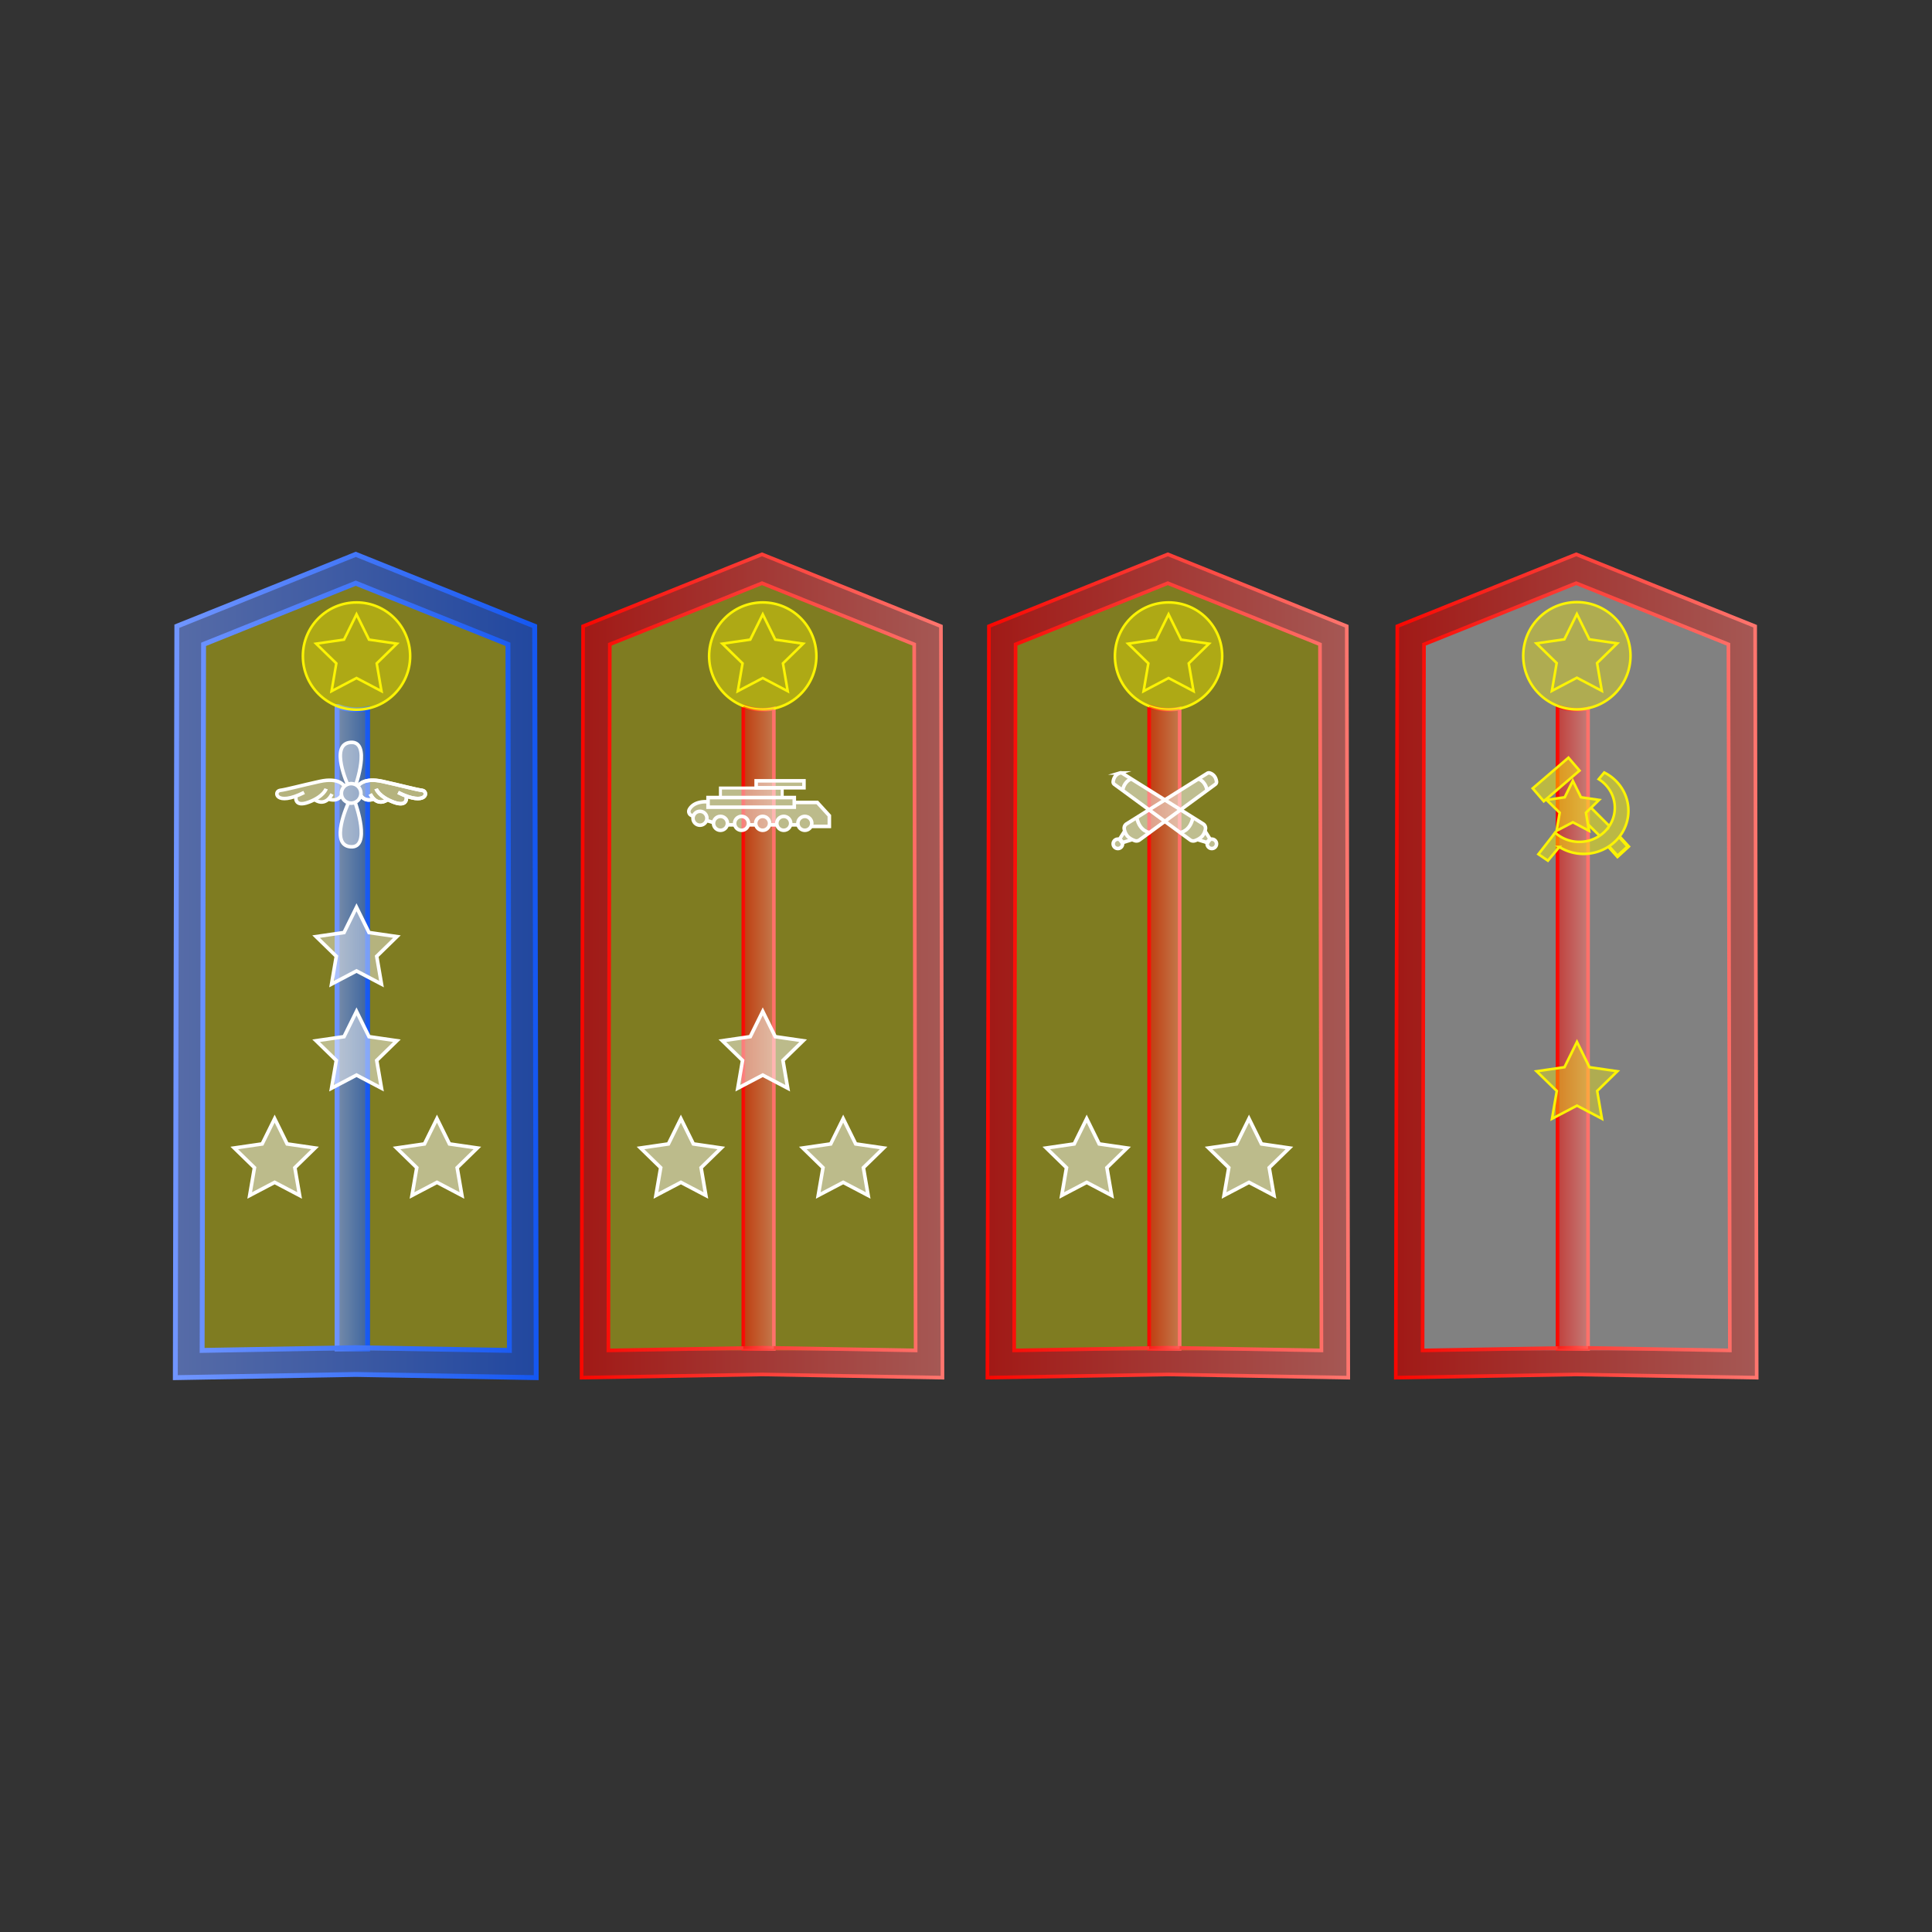 <svg id="Layer_1" data-name="Layer 1" xmlns="http://www.w3.org/2000/svg" xmlns:xlink="http://www.w3.org/1999/xlink" viewBox="0 0 3539.62 3539.62"><rect x="0" y="0" width="3539.62" height="3539.62" fill="#333333" stroke="none"/><defs><style>.cls-1,.cls-17,.cls-19,.cls-20{fill:#fff;}.cls-1,.cls-7{opacity:0.38;}.cls-10,.cls-11,.cls-15,.cls-18,.cls-2,.cls-21,.cls-23,.cls-25,.cls-26,.cls-28,.cls-30,.cls-5,.cls-8{fill:none;}.cls-10,.cls-11,.cls-15,.cls-18,.cls-2,.cls-21,.cls-23,.cls-25,.cls-26,.cls-28,.cls-30,.cls-5,.cls-7,.cls-8{stroke-miterlimit:10;}.cls-2,.cls-21,.cls-23,.cls-28,.cls-30,.cls-5{stroke-width:6.68px;}.cls-2{stroke:url(#linear-gradient);}.cls-3{opacity:0.56;}.cls-4{fill:url(#linear-gradient-2);}.cls-5{stroke:url(#linear-gradient-3);}.cls-24,.cls-31,.cls-6{opacity:0.53;}.cls-6{fill:url(#linear-gradient-4);}.cls-7,.cls-9{fill:#fbf304;}.cls-10,.cls-7,.cls-8{stroke:#fbf304;}.cls-7{stroke-width:0.16px;}.cls-8{stroke-width:4.74px;}.cls-19,.cls-27,.cls-9{opacity:0.48;}.cls-10,.cls-18{stroke-width:6.51px;}.cls-11,.cls-15{stroke-width:8.96px;}.cls-11{stroke:url(#linear-gradient-5);}.cls-12{opacity:0.61;fill:url(#linear-gradient-6);}.cls-13{opacity:0.57;}.cls-14{fill:url(#linear-gradient-7);}.cls-15{stroke:url(#linear-gradient-8);}.cls-16,.cls-20{opacity:0.42;}.cls-18,.cls-25,.cls-26{stroke:#fff;}.cls-21{stroke:url(#linear-gradient-9);}.cls-22{fill:url(#linear-gradient-10);}.cls-23{stroke:url(#linear-gradient-11);}.cls-24{fill:url(#linear-gradient-12);}.cls-25{stroke-width:5.51px;}.cls-26{stroke-width:6.48px;}.cls-28{stroke:url(#linear-gradient-13);}.cls-29{fill:url(#linear-gradient-14);}.cls-30{stroke:url(#linear-gradient-15);}.cls-31{fill:url(#linear-gradient-16);}.cls-32{opacity:0.5;}</style><linearGradient id="linear-gradient" x1="2850.28" y1="1882.88" x2="2912.8" y2="1882.88" gradientUnits="userSpaceOnUse"><stop offset="0" stop-color="#f80600"/><stop offset="1" stop-color="#ff766f"/></linearGradient><linearGradient id="linear-gradient-2" x1="2557.21" y1="1769.81" x2="3218.41" y2="1769.81" xlink:href="#linear-gradient"/><linearGradient id="linear-gradient-3" x1="2553.87" y1="1769.71" x2="3221.75" y2="1769.71" xlink:href="#linear-gradient"/><linearGradient id="linear-gradient-4" x1="2853.62" y1="1882.88" x2="2909.46" y2="1882.88" xlink:href="#linear-gradient"/><linearGradient id="linear-gradient-5" x1="613.14" y1="1882.88" x2="677.94" y2="1882.88" gradientUnits="userSpaceOnUse"><stop offset="0" stop-color="#7196ff"/><stop offset="1" stop-color="#1457f1"/></linearGradient><linearGradient id="linear-gradient-6" x1="617.62" y1="1882.88" x2="673.46" y2="1882.88" xlink:href="#linear-gradient-5"/><linearGradient id="linear-gradient-7" x1="321.21" y1="1769.81" x2="982.4" y2="1769.81" xlink:href="#linear-gradient-5"/><linearGradient id="linear-gradient-8" x1="316.72" y1="1769.67" x2="986.89" y2="1769.67" xlink:href="#linear-gradient-5"/><linearGradient id="linear-gradient-9" x1="1358.55" y1="1882.88" x2="1421.07" y2="1882.88" xlink:href="#linear-gradient"/><linearGradient id="linear-gradient-10" x1="1065.48" y1="1769.81" x2="1726.67" y2="1769.81" xlink:href="#linear-gradient"/><linearGradient id="linear-gradient-11" x1="1062.13" y1="1769.71" x2="1730.02" y2="1769.71" xlink:href="#linear-gradient"/><linearGradient id="linear-gradient-12" x1="1361.89" y1="1882.88" x2="1417.72" y2="1882.88" xlink:href="#linear-gradient"/><linearGradient id="linear-gradient-13" x1="2102.02" y1="1882.88" x2="2164.54" y2="1882.88" xlink:href="#linear-gradient"/><linearGradient id="linear-gradient-14" x1="1808.95" y1="1769.81" x2="2470.14" y2="1769.81" xlink:href="#linear-gradient"/><linearGradient id="linear-gradient-15" x1="1805.6" y1="1769.71" x2="2473.49" y2="1769.71" xlink:href="#linear-gradient"/><linearGradient id="linear-gradient-16" x1="2105.36" y1="1882.88" x2="2161.19" y2="1882.88" xlink:href="#linear-gradient"/></defs><polygon class="cls-1" points="2608.97 1180.48 2887.81 1068.45 3166.65 1180.48 3169.27 2474.1 2606.35 2474.1 2608.97 1180.48"/><path class="cls-2" d="M2889.17,1300.22a98.26,98.26,0,0,1-33.56-5.88h-2V2471.43h55.84V1298.11A98.29,98.29,0,0,1,2889.17,1300.22Z"/><g class="cls-3"><path class="cls-4" d="M3218.41,2524l-330.6-5.85-330.6,5.85,2.8-1376.69,327.8-131.71,327.8,131.71Zm-330.6-54.89h.43l281,5-2.62-1293.62-278.84-112-278.84,112-2.62,1293.62Z"/></g><path class="cls-5" d="M3218.41,2524l-330.6-5.85-330.6,5.85,2.8-1376.69,327.8-131.71,327.8,131.71Zm-330.6-54.89h.43l281,5-2.62-1293.62-278.84-112-278.84,112-2.62,1293.62Z"/><path class="cls-6" d="M2889.17,1300.22a98.26,98.26,0,0,1-33.56-5.88h-2V2471.43h55.84V1298.11A98.29,98.29,0,0,1,2889.17,1300.22Z"/><polygon class="cls-7" points="2889.17 1908.89 2912.05 1955.23 2963.19 1962.66 2926.18 1998.74 2934.92 2049.68 2889.17 2025.63 2843.43 2049.68 2852.16 1998.74 2815.16 1962.66 2866.3 1955.23 2889.17 1908.89"/><polygon class="cls-8" points="2889.17 1908.89 2912.05 1955.23 2963.19 1962.66 2926.18 1998.74 2934.92 2049.68 2889.17 2025.63 2843.43 2049.68 2852.16 1998.74 2815.16 1962.66 2866.3 1955.23 2889.17 1908.89"/><polyline class="cls-9" points="2947.23 1550.91 2963.41 1568.87 2983.06 1550.89 2967.55 1533.86"/><rect class="cls-9" x="2807.86" y="1412.62" width="86.24" height="31.13" transform="translate(-242.87 2200.14) rotate(-40.62)"/><path class="cls-9" d="M2939.16,1415.31,2929,1427.5c17.75,11.16,29.49,30.44,29.49,52.37,0,34.52-29.07,62.51-64.92,62.51a66,66,0,0,1-44.49-17l-5.84,7.9L2818.52,1565l17.41,11.81,20.86-25.11a84.56,84.56,0,0,0,90.44-.76c21.82-14.2,36.17-38.23,36.17-65.5C2983.4,1454.92,2965.44,1428.48,2939.16,1415.31Z"/><polygon class="cls-9" points="2881.6 1430.56 2896.48 1460.7 2929.74 1465.53 2905.67 1488.99 2911.35 1522.11 2881.6 1506.47 2851.85 1522.11 2857.53 1488.99 2833.47 1465.53 2866.73 1460.7 2881.6 1430.56"/><polygon class="cls-8" points="2881.6 1430.56 2896.48 1460.7 2929.74 1465.53 2905.67 1488.99 2911.35 1522.11 2881.6 1506.47 2851.85 1522.11 2857.53 1488.99 2833.47 1465.53 2866.73 1460.7 2881.6 1430.56"/><path class="cls-8" d="M2939.16,1415.31,2929,1427.5c17.75,11.16,29.49,30.44,29.49,52.37,0,34.52-29.07,62.51-64.92,62.51a66,66,0,0,1-44.49-17l-5.84,7.9L2818.52,1565l17.41,11.81,20.86-25.11a84.56,84.56,0,0,0,90.44-.76c21.82-14.2,36.17-38.23,36.17-65.5C2983.4,1454.92,2965.44,1428.48,2939.16,1415.31Z"/><polyline class="cls-10" points="2947.23 1550.91 2963.41 1568.87 2983.06 1550.89 2967.55 1533.86"/><polyline class="cls-8" points="2947.23 1550.91 2963.41 1568.87 2983.06 1550.89 2967.55 1533.86"/><rect class="cls-8" x="2807.86" y="1412.62" width="86.24" height="31.13" transform="translate(-242.87 2200.14) rotate(-40.62)"/><line class="cls-8" x1="2948.43" y1="1513.35" x2="2915.12" y2="1480.04"/><line class="cls-8" x1="2909.7" y1="1510.62" x2="2929.56" y2="1530.19"/><path class="cls-9" d="M2947.36,1513.74a123.7,123.7,0,0,1-13.21-12.58c-4-4.41-7.53-9.2-11.68-13.44-2.41-2.47-5-5-8.72-3.41-2.83,1.18-6.08,3.54-6.45,6.77a22.89,22.89,0,0,0,.42,5.08l.54,4.45c.41,3.47.83,6.93,1.25,10.4a3.75,3.75,0,0,0,4.4,3.35c1.35,1.7,2.73,3.37,4.18,5,2.61,2.94,5.44,6.54,8.85,8.6a9,9,0,0,0,11.06-1c2.46-2.2,4.12-4.94,7.52-5.83S2950.28,1516.15,2947.36,1513.74Z"/><circle class="cls-8" cx="2888.98" cy="1201.42" r="98.26"/><circle class="cls-7" cx="2888.98" cy="1201.42" r="98.26"/><polygon class="cls-8" points="2888.98 1124.96 2911.85 1171.31 2962.99 1178.74 2925.99 1214.81 2934.72 1265.75 2888.98 1241.7 2843.23 1265.75 2851.97 1214.81 2814.96 1178.74 2866.11 1171.31 2888.98 1124.96"/><polygon class="cls-7" points="372.97 1180.48 651.81 1068.45 930.65 1180.48 933.27 2474.1 370.35 2474.1 372.97 1180.48"/><path class="cls-11" d="M653.17,1300.22a98.17,98.17,0,0,1-33.56-5.88h-2V2471.43h55.84V1298.11A98.29,98.29,0,0,1,653.17,1300.22Z"/><path class="cls-12" d="M653.17,1300.22a98.17,98.17,0,0,1-33.56-5.88h-2V2471.43h55.84V1298.11A98.29,98.29,0,0,1,653.17,1300.22Z"/><g class="cls-13"><path class="cls-14" d="M982.4,2524l-330.59-5.85L321.21,2524,324,1147.32l327.81-131.71,327.8,131.71Zm-330.59-54.89h.43l281,5-2.62-1293.62-278.84-112L373,1180.48,370.34,2474.1Z"/></g><path class="cls-15" d="M982.4,2524l-330.59-5.85L321.21,2524,324,1147.32l327.81-131.71,327.8,131.71Zm-330.59-54.89h.43l281,5-2.62-1293.62-278.84-112L373,1180.48,370.34,2474.1Z"/><circle class="cls-8" cx="653.17" cy="1201.97" r="98.26"/><circle class="cls-7" cx="653.17" cy="1201.97" r="98.26"/><polygon class="cls-8" points="653.17 1125.51 676.04 1171.85 727.19 1179.28 690.18 1215.36 698.92 1266.29 653.17 1242.24 607.43 1266.29 616.16 1215.36 579.15 1179.28 630.3 1171.85 653.17 1125.51"/><g class="cls-16"><polygon class="cls-17" points="653.17 1662.16 676.04 1708.51 727.19 1715.94 690.18 1752.02 698.92 1802.95 653.17 1778.9 607.43 1802.95 616.16 1752.02 579.15 1715.94 630.3 1708.51 653.17 1662.16"/></g><polygon class="cls-18" points="653.17 1662.16 676.04 1708.51 727.19 1715.94 690.18 1752.02 698.92 1802.95 653.17 1778.9 607.43 1802.95 616.16 1752.02 579.15 1715.94 630.3 1708.51 653.17 1662.16"/><polygon class="cls-19" points="653.17 1852.94 676.04 1899.29 727.19 1906.72 690.18 1942.79 698.92 1993.73 653.17 1969.68 607.43 1993.73 616.16 1942.79 579.15 1906.72 630.3 1899.29 653.17 1852.94"/><polygon class="cls-18" points="653.17 1852.94 676.04 1899.29 727.19 1906.72 690.18 1942.79 698.92 1993.73 653.17 1969.68 607.43 1993.73 616.16 1942.79 579.15 1906.72 630.3 1899.29 653.17 1852.94"/><polygon class="cls-19" points="503.2 2049.46 526.07 2095.8 577.22 2103.23 540.21 2139.31 548.95 2190.24 503.2 2166.2 457.46 2190.24 466.19 2139.31 429.18 2103.23 480.33 2095.8 503.2 2049.46"/><polygon class="cls-18" points="503.2 2049.46 526.07 2095.8 577.22 2103.23 540.21 2139.31 548.95 2190.24 503.2 2166.2 457.46 2190.24 466.19 2139.31 429.18 2103.23 480.33 2095.8 503.2 2049.46"/><polygon class="cls-19" points="800.56 2049.46 823.43 2095.8 874.57 2103.23 837.57 2139.31 846.3 2190.24 800.56 2166.2 754.81 2190.24 763.55 2139.31 726.54 2103.23 777.68 2095.8 800.56 2049.46"/><polygon class="cls-18" points="800.56 2049.46 823.43 2095.8 874.57 2103.23 837.57 2139.31 846.3 2190.24 800.56 2166.2 754.81 2190.24 763.55 2139.31 726.54 2103.23 777.68 2095.8 800.56 2049.46"/><path class="cls-18" d="M656.58,1439.34s9-15.46,44.15-7.73,60.58,14.82,72.82,16.43,8.7,30.29-44.14,3.87"/><path class="cls-18" d="M744.45,1459.19s4,20.76-23.42,10.44-31.9-24.49-31.9-24.49"/><path class="cls-18" d="M708.92,1465.78s-17.66,13.35-30.58-11"/><path class="cls-18" d="M661,1457.08s5.59,12.4,22.78,7.23"/><path class="cls-18" d="M637.82,1439.49s-34.81-75.76,4.1-79.34,9.21,79.86,9.21,79.86"/><path class="cls-18" d="M637.82,1472s-34.81,75.77,4.1,79.35,9.21-79.86,9.21-79.86"/><circle class="cls-18" cx="643.34" cy="1453.54" r="17.93"/><path class="cls-18" d="M656.58,1439.34s9-15.46,44.15-7.73,60.58,14.82,72.82,16.43,8.7,30.29-44.14,3.87"/><path class="cls-18" d="M744.45,1459.19s4,20.76-23.42,10.44-31.9-24.49-31.9-24.49"/><path class="cls-18" d="M708.92,1465.78s-17.66,13.35-30.58-11"/><path class="cls-18" d="M661,1457.08s5.59,12.4,22.78,7.23"/><path class="cls-18" d="M630.05,1439.34s-9-15.46-44.15-7.73-60.58,14.82-72.83,16.43-8.7,30.29,44.15,3.87"/><path class="cls-18" d="M542.18,1459.19s-4,20.76,23.42,10.44,31.9-24.49,31.9-24.49"/><path class="cls-18" d="M577.71,1465.78s17.66,13.35,30.57-11"/><path class="cls-18" d="M625.59,1457.08s-5.58,12.4-22.78,7.23"/><path class="cls-20" d="M637.82,1472s-34.81,75.77,4.1,79.35,9.21-79.86,9.21-79.86Z"/><path class="cls-20" d="M773.55,1448c-12.24-1.61-37.7-8.7-72.82-16.43-32.75-7.21-42.81,5.74-44,7.53l-1.6.92a18.2,18.2,0,0,0-3.22-2.28c4.38-13.21,25.14-80.86-10-77.63-34.59,3.19-10.91,63.43-5.23,76.75a17.88,17.88,0,0,0-5.5,3.47l-1.63-.94.49-.09s-9-15.46-44.15-7.73-60.58,14.82-72.83,16.43c-11,1.45-9.24,24.54,29.14,10.43l0,.72s-4,20.76,23.42,10.44c2.5-.94,4.8-1.91,6.93-2.9l7.23.3c3.72,2,12,4.91,20.2-1.61l2.85-1.11c13,3.9,19.34-2.2,21.68-5.43l1.51-.82a17.91,17.91,0,0,0,34.56.43l2.21,1.2c2.71,3.27,8.92,8.06,20.54,4.76l4.25,1.65c8,5.68,15.83,2.79,19.38.89l7.09-.29c2.15,1,4.47,2,7,2.93,27.39,10.32,23.42-10.44,23.42-10.44l-.87-.22,0-.81C782.78,1473,784.6,1449.5,773.55,1448Z"/><polygon class="cls-7" points="1117.23 1180.48 1396.07 1068.45 1674.91 1180.48 1677.54 2474.1 1114.61 2474.1 1117.23 1180.48"/><path class="cls-21" d="M1397.44,1300.22a98.17,98.17,0,0,1-33.56-5.88h-2V2471.43h55.83V1298.11A98.19,98.19,0,0,1,1397.44,1300.22Z"/><g class="cls-3"><path class="cls-22" d="M1726.67,2524l-330.6-5.85L1065.48,2524l2.79-1376.69,327.8-131.71,327.81,131.71Zm-330.6-54.89h.44l281,5-2.62-1293.62-278.84-112-278.84,112-2.62,1293.62Z"/></g><path class="cls-23" d="M1726.67,2524l-330.6-5.85L1065.48,2524l2.79-1376.69,327.8-131.71,327.81,131.71Zm-330.6-54.89h.44l281,5-2.62-1293.62-278.84-112-278.84,112-2.62,1293.62Z"/><circle class="cls-8" cx="1397.44" cy="1201.97" r="98.26"/><circle class="cls-7" cx="1397.44" cy="1201.97" r="98.26"/><polygon class="cls-8" points="1397.44 1125.51 1420.31 1171.85 1471.45 1179.28 1434.44 1215.36 1443.18 1266.29 1397.44 1242.24 1351.69 1266.29 1360.43 1215.36 1323.42 1179.28 1374.56 1171.85 1397.44 1125.51"/><polygon class="cls-19" points="1247.46 2049.46 1270.34 2095.8 1321.48 2103.23 1284.47 2139.31 1293.21 2190.24 1247.46 2166.2 1201.72 2190.24 1210.46 2139.31 1173.45 2103.23 1224.59 2095.8 1247.46 2049.46"/><polygon class="cls-18" points="1247.46 2049.46 1270.34 2095.8 1321.48 2103.23 1284.47 2139.31 1293.21 2190.24 1247.46 2166.2 1201.72 2190.24 1210.46 2139.31 1173.45 2103.23 1224.59 2095.8 1247.46 2049.46"/><polygon class="cls-19" points="1544.82 2049.46 1567.69 2095.8 1618.84 2103.23 1581.83 2139.31 1590.57 2190.24 1544.82 2166.2 1499.08 2190.24 1507.81 2139.31 1470.81 2103.23 1521.95 2095.8 1544.82 2049.46"/><polygon class="cls-18" points="1544.82 2049.46 1567.69 2095.8 1618.84 2103.23 1581.83 2139.31 1590.57 2190.24 1544.82 2166.2 1499.08 2190.24 1507.81 2139.31 1470.81 2103.23 1521.95 2095.8 1544.82 2049.46"/><path class="cls-24" d="M1397.44,1300.22a98.17,98.17,0,0,1-33.56-5.88h-2V2471.43h55.83V1298.11A98.19,98.19,0,0,1,1397.44,1300.22Z"/><polygon class="cls-19" points="1397.44 1852.94 1420.31 1899.29 1471.45 1906.72 1434.44 1942.79 1443.18 1993.73 1397.44 1969.68 1351.69 1993.73 1360.43 1942.79 1323.42 1906.72 1374.56 1899.29 1397.44 1852.94"/><polygon class="cls-18" points="1397.44 1852.94 1420.31 1899.29 1471.45 1906.72 1434.44 1942.79 1443.18 1993.73 1397.44 1969.68 1351.69 1993.73 1360.43 1942.79 1323.42 1906.72 1374.56 1899.29 1397.44 1852.94"/><rect class="cls-18" x="1297.21" y="1461.19" width="158" height="17.65"/><rect class="cls-25" x="1319.9" y="1443.74" width="113.21" height="17.46"/><rect class="cls-26" x="1385.36" y="1430.53" width="87.57" height="12.72"/><circle class="cls-18" cx="1319.98" cy="1508.44" r="12.76"/><circle class="cls-18" cx="1282.38" cy="1499.12" r="12.76"/><circle class="cls-18" cx="1358.62" cy="1508.44" r="12.76"/><circle class="cls-18" cx="1397.26" cy="1508.44" r="12.76"/><circle class="cls-18" cx="1435.9" cy="1508.44" r="12.76"/><circle class="cls-18" cx="1474.54" cy="1508.44" r="12.76"/><polyline class="cls-18" points="1456.99 1470.19 1497.34 1470.19 1519.45 1494.4 1519.45 1514.05 1486.82 1514.05"/><path class="cls-18" d="M1296.52,1469s-24.23-2.74-33.59,13.93a7.82,7.82,0,0,0,3.47,10.83l3.3,1.59"/><line class="cls-18" x1="1295.61" y1="1503.59" x2="1306.5" y2="1506.85"/><line class="cls-18" x1="1332.19" y1="1511.21" x2="1345.91" y2="1511.21"/><line class="cls-18" x1="1372.7" y1="1511.21" x2="1386.42" y2="1511.21"/><line class="cls-18" x1="1409.6" y1="1511.21" x2="1423.32" y2="1511.21"/><line class="cls-18" x1="1448.06" y1="1511.21" x2="1461.78" y2="1511.21"/><g class="cls-27"><polygon class="cls-17" points="1455.21 1461.19 1433.11 1461.19 1433.11 1443.74 1319.9 1443.74 1319.9 1461.19 1297.21 1461.19 1297.21 1478.85 1455.21 1478.85 1455.21 1461.19"/><rect class="cls-17" x="1385.36" y="1430.53" width="87.57" height="12.72"/><path class="cls-17" d="M1332.75,1508.44A12.77,12.77,0,1,0,1320,1521.2,12.77,12.77,0,0,0,1332.75,1508.44Z"/><path class="cls-17" d="M1282.38,1486.35a12.62,12.62,0,0,0-4.36.78l18.5-18.17s-24.23-2.74-33.59,13.93a7.82,7.82,0,0,0,3.47,10.83l3.3,1.59.77-.76a12.63,12.63,0,0,0-.86,4.57,12.77,12.77,0,1,0,12.77-12.77Z"/><circle class="cls-17" cx="1358.62" cy="1508.44" r="12.76"/><path class="cls-17" d="M1410,1508.44a12.77,12.77,0,1,0-12.77,12.76A12.77,12.77,0,0,0,1410,1508.44Z"/><circle class="cls-17" cx="1435.9" cy="1508.44" r="12.76"/><path class="cls-17" d="M1497.34,1470.19l-214.21-.61-4.69,32.14c-2.78,0,26,6.87,61.6,8.15,53.3,1.93,121.73-1.43,121.73-1.43s5.72,12.76,12.77,12.76a12.76,12.76,0,0,0,11.79-7.87l.48.72h32.64V1494.4Z"/></g><polygon class="cls-7" points="1860.7 1180.48 2139.54 1068.45 2418.38 1180.48 2421.01 2474.1 1858.08 2474.1 1860.7 1180.48"/><path class="cls-28" d="M2140.91,1300.22a98.17,98.17,0,0,1-33.56-5.88h-2V2471.43h55.83V1298.11A98.19,98.19,0,0,1,2140.91,1300.22Z"/><g class="cls-3"><path class="cls-29" d="M2470.14,2524l-330.6-5.85L1809,2524l2.79-1376.69,327.8-131.71,327.81,131.71Zm-330.6-54.89h.44l281,5-2.63-1293.62-278.84-112-278.84,112-2.62,1293.62Z"/></g><path class="cls-30" d="M2470.14,2524l-330.6-5.85L1809,2524l2.79-1376.69,327.8-131.71,327.81,131.71Zm-330.6-54.89h.44l281,5-2.63-1293.62-278.84-112-278.84,112-2.62,1293.62Z"/><circle class="cls-8" cx="2140.91" cy="1201.97" r="98.26"/><circle class="cls-7" cx="2140.91" cy="1201.97" r="98.26"/><polygon class="cls-8" points="2140.91 1125.51 2163.78 1171.85 2214.92 1179.28 2177.91 1215.36 2186.65 1266.29 2140.91 1242.24 2095.16 1266.29 2103.9 1215.36 2066.89 1179.28 2118.03 1171.85 2140.91 1125.51"/><polygon class="cls-19" points="1990.93 2049.46 2013.81 2095.8 2064.95 2103.23 2027.94 2139.31 2036.68 2190.24 1990.93 2166.2 1945.19 2190.24 1953.93 2139.31 1916.92 2103.23 1968.06 2095.8 1990.93 2049.46"/><polygon class="cls-18" points="1990.93 2049.46 2013.81 2095.8 2064.95 2103.23 2027.94 2139.31 2036.68 2190.24 1990.93 2166.2 1945.19 2190.24 1953.93 2139.31 1916.92 2103.23 1968.06 2095.8 1990.93 2049.46"/><polygon class="cls-19" points="2288.29 2049.46 2311.16 2095.8 2362.31 2103.23 2325.3 2139.31 2334.04 2190.24 2288.29 2166.2 2242.55 2190.24 2251.28 2139.31 2214.28 2103.23 2265.42 2095.8 2288.29 2049.46"/><polygon class="cls-18" points="2288.29 2049.46 2311.16 2095.8 2362.31 2103.23 2325.3 2139.31 2334.04 2190.24 2288.29 2166.2 2242.55 2190.24 2251.28 2139.31 2214.28 2103.23 2265.42 2095.8 2288.29 2049.46"/><path class="cls-31" d="M2140.91,1300.22a98.17,98.17,0,0,1-33.56-5.88h-2V2471.43h55.83V1298.11A98.19,98.19,0,0,1,2140.91,1300.22Z"/><path class="cls-18" d="M2039.46,1432c.58-4.63,3-12.83,12.42-15.82a5.39,5.39,0,0,1,4.47.62l147.92,92.63a9.27,9.27,0,0,1,4.28,9.33,28.12,28.12,0,0,1-4.57,11.38c-3.68,5.35-10.18,8.45-14.69,10.05a9.3,9.3,0,0,1-8.67-1.26L2041.67,1437A5.45,5.45,0,0,1,2039.46,1432Z"/><circle class="cls-18" cx="2220.18" cy="1545.99" r="8.63"/><path class="cls-18" d="M2056.9,1447.78s1.51-14.83,15.13-20.58"/><path class="cls-18" d="M2160.93,1525.52s18.84-.87,24.59-27.2"/><polyline class="cls-18" points="2207.74 1522.69 2217.18 1537.59 2212.46 1543.94 2194.84 1538.49"/><path class="cls-18" d="M2228.76,1432c-.57-4.63-2.94-12.83-12.41-15.82a5.39,5.39,0,0,0-4.47.62L2064,1509.39a9.27,9.27,0,0,0-4.28,9.33,28,28,0,0,0,4.56,11.38c3.69,5.35,10.18,8.45,14.7,10.05a9.31,9.31,0,0,0,8.67-1.26L2226.55,1437A5.43,5.43,0,0,0,2228.76,1432Z"/><circle class="cls-18" cx="2048.05" cy="1545.99" r="8.63"/><path class="cls-18" d="M2211.33,1447.78s-1.52-14.83-15.13-20.58"/><path class="cls-18" d="M2107.29,1525.52s-18.84-.87-24.59-27.2"/><polyline class="cls-18" points="2060.49 1522.69 2051.04 1537.59 2055.76 1543.94 2073.38 1538.49"/><g class="cls-32"><path class="cls-17" d="M2039.46,1432c.58-4.63,3-12.83,12.42-15.82a5.39,5.39,0,0,1,4.47.62l147.92,92.63a9.27,9.27,0,0,1,4.28,9.33,28.12,28.12,0,0,1-4.57,11.38c-3.68,5.35-10.18,8.45-14.69,10.05a9.3,9.3,0,0,1-8.67-1.26L2041.67,1437A5.45,5.45,0,0,1,2039.46,1432Z"/><circle class="cls-17" cx="2220.18" cy="1545.99" r="8.63"/><path class="cls-17" d="M2056.9,1447.78s1.51-14.83,15.13-20.58"/><path class="cls-17" d="M2160.93,1525.52s18.84-.87,24.59-27.2"/><polyline class="cls-17" points="2207.74 1522.69 2217.18 1537.59 2212.46 1543.94 2194.84 1538.49"/><path class="cls-17" d="M2228.76,1432c-.57-4.63-2.94-12.83-12.41-15.82a5.39,5.39,0,0,0-4.47.62L2064,1509.39a9.27,9.27,0,0,0-4.28,9.33,28,28,0,0,0,4.56,11.38c3.69,5.35,10.18,8.45,14.7,10.05a9.31,9.31,0,0,0,8.67-1.26L2226.55,1437A5.43,5.43,0,0,0,2228.76,1432Z"/><circle class="cls-17" cx="2048.05" cy="1545.99" r="8.63"/><path class="cls-17" d="M2211.33,1447.78s-1.52-14.83-15.13-20.58"/><path class="cls-17" d="M2107.29,1525.52s-18.84-.87-24.59-27.2"/><polyline class="cls-17" points="2060.49 1522.69 2051.04 1537.59 2055.76 1543.94 2073.38 1538.49"/></g></svg>